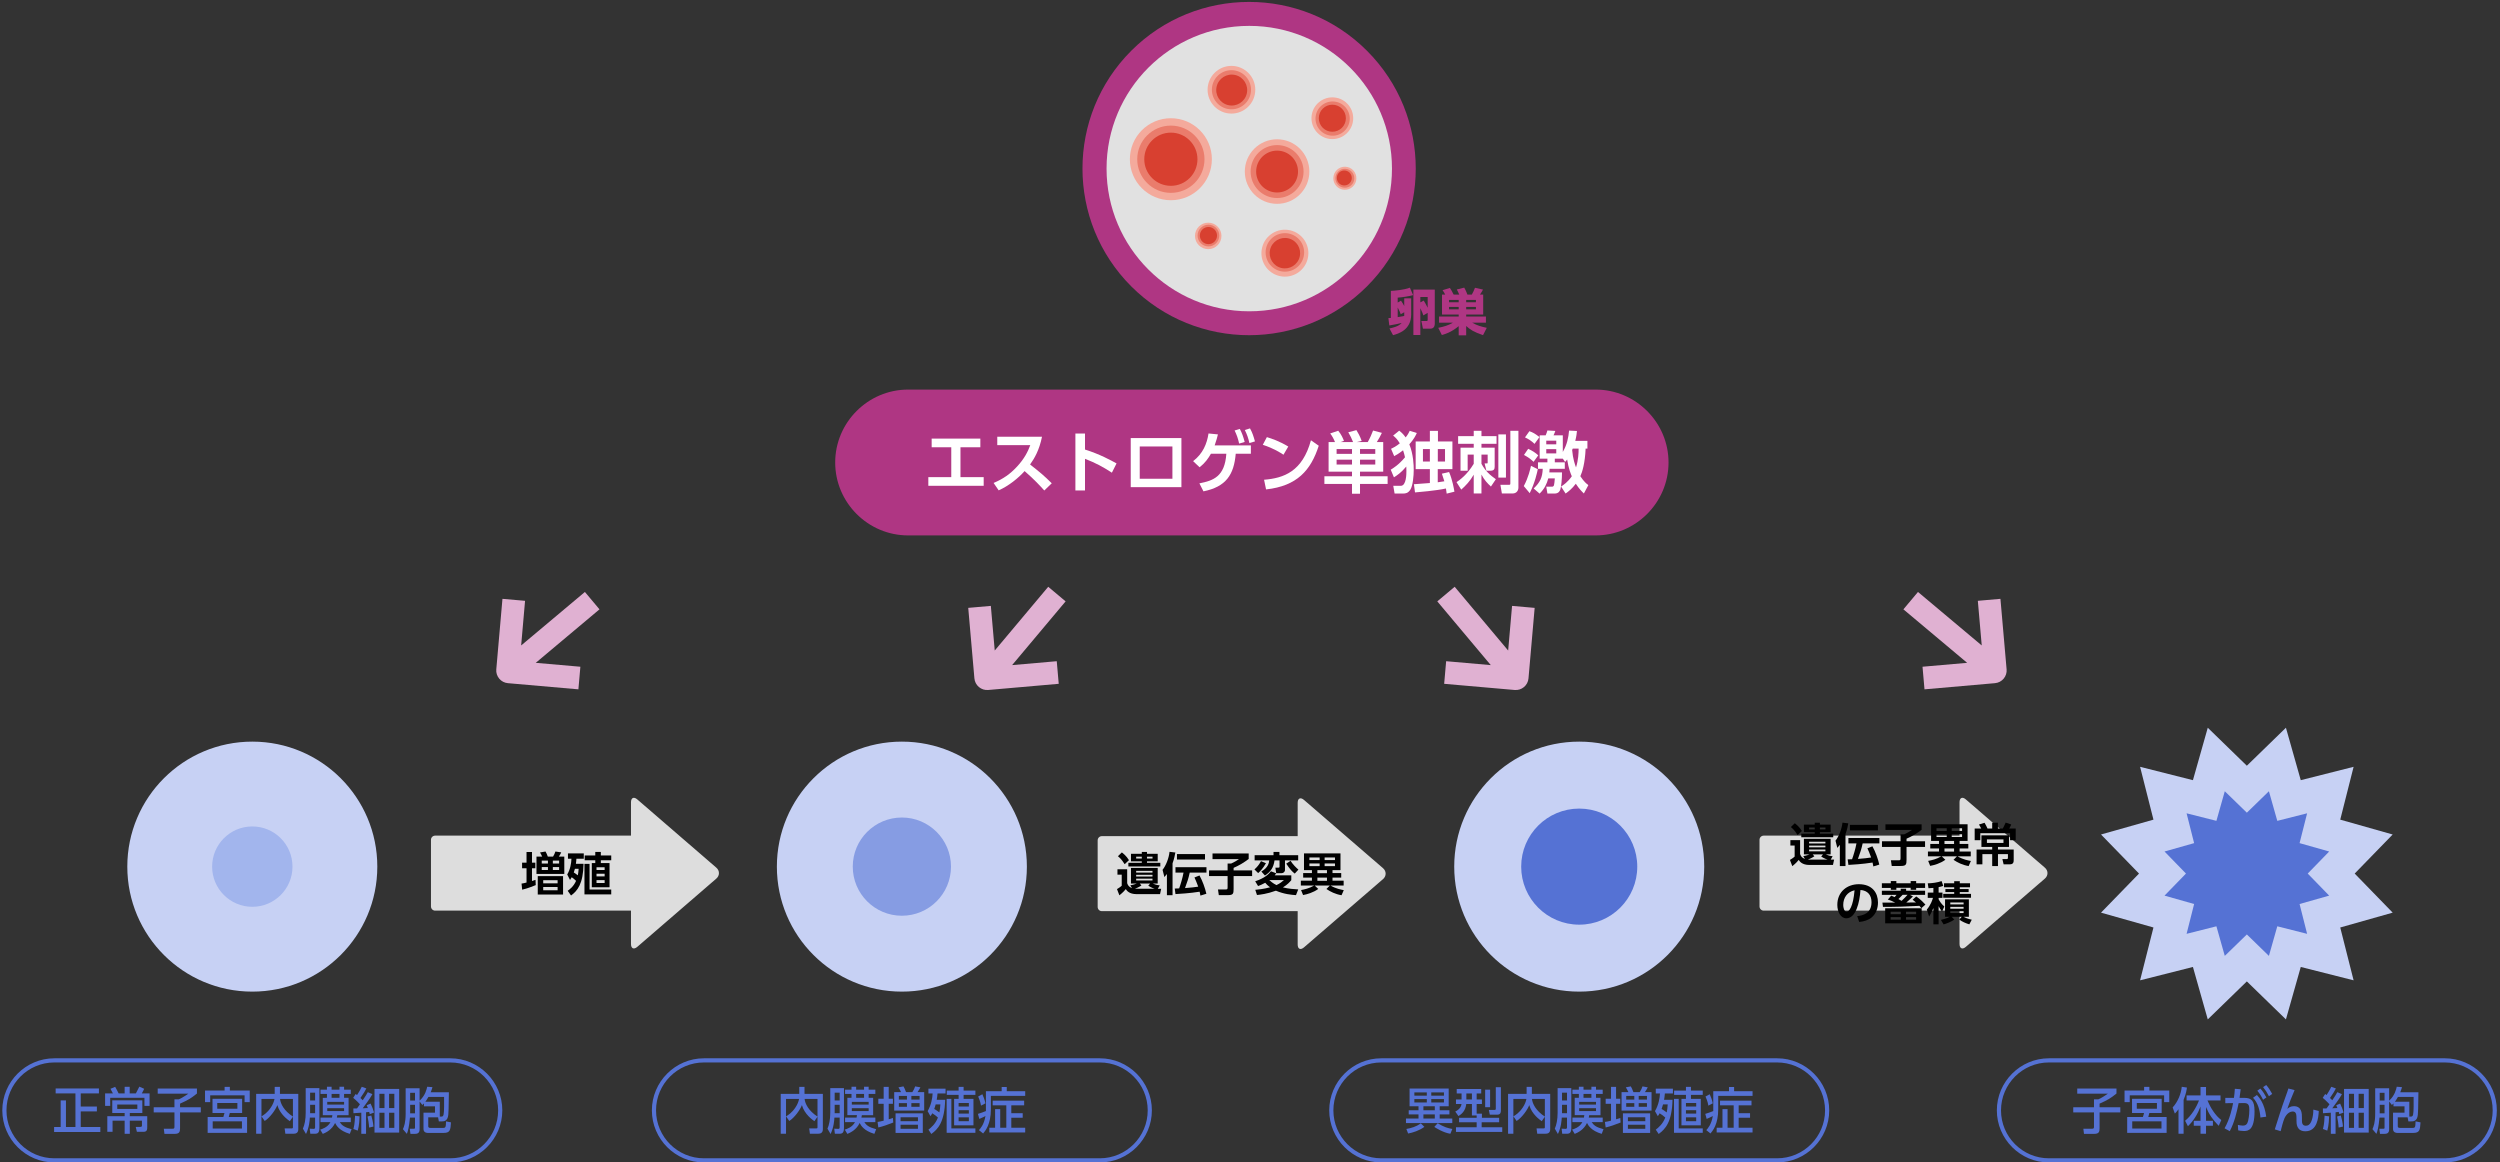 <?xml version="1.0" encoding="utf-8"?>
<!-- Generator: Adobe Illustrator 22.0.1, SVG Export Plug-In . SVG Version: 6.00 Build 0)  -->
<svg version="1.1" xmlns="http://www.w3.org/2000/svg" xmlns:xlink="http://www.w3.org/1999/xlink" x="0px" y="0px"
	 viewBox="0 0 600 279" style="enable-background:new 0 0 600 279;" xml:space="preserve">
<rect x="0" y="0" width="600" height="279" fill="#333333" stroke="none"/>
<style type="text/css">
	.st0{display:none;}
	.st1{display:inline;}
	.st2{fill:#FFFFFF;}
	.st3{fill:#AF3683;}
	.st4{fill:#E1E1E1;}
	.st5{fill:#F4AA9C;}
	.st6{fill:#EA7C6C;}
	.st7{fill:#D84030;}
	.st8{fill:#C7D1F4;}
	.st9{fill:#A2B5ED;}
	.st10{fill:#869CE3;}
	.st11{fill:#5572D4;}
	.st12{fill:#DDDDDD;}
	.st13{fill:#E0B1D2;}
</style>
<g id="レイヤー_4" class="st0">
	<g class="st1">
		<path class="st2" d="M10.448,322.156c-4.687,0-8.5-3.813-8.5-8.5V143.667c0-4.687,3.813-8.5,8.5-8.5h580
			c4.687,0,8.5,3.813,8.5,8.5v169.989c0,4.687-3.813,8.5-8.5,8.5H10.448z"/>
		<path class="st3" d="M590.448,136.667c3.86,0,7,3.14,7,7v169.989c0,3.86-3.14,7-7,7h-580c-3.86,0-7-3.14-7-7V143.667
			c0-3.86,3.14-7,7-7H590.448 M590.448,133.667h-580c-5.5,0-10,4.5-10,10v169.989c0,5.5,4.5,10,10,10h580c5.5,0,10-4.5,10-10
			V143.667C600.448,138.167,595.948,133.667,590.448,133.667L590.448,133.667z"/>
	</g>
</g>
<g id="レイヤー_1">
	<g>
		
			<ellipse transform="matrix(0.707 -0.707 0.707 0.707 59.231 223.848)" class="st3" cx="299.823" cy="40.426" rx="40" ry="40"/>
		<circle class="st4" cx="299.823" cy="40.461" r="34.25"/>
		<g>
			<circle class="st5" cx="295.545" cy="21.537" r="5.725"/>
		</g>
		<g>
			<circle class="st6" cx="295.545" cy="21.537" r="4.696"/>
		</g>
		<g>
			
				<ellipse transform="matrix(0.23 -0.973 0.973 0.23 206.681 304.228)" class="st7" cx="295.545" cy="21.537" rx="3.713" ry="3.713"/>
		</g>
		<g>
			<circle class="st5" cx="281.008" cy="38.215" r="9.841"/>
		</g>
		<g>
			<circle class="st6" cx="281.008" cy="38.215" r="8.072"/>
		</g>
		<g>
			<circle class="st7" cx="281.008" cy="38.215" r="6.383"/>
		</g>
		<g>
			<circle class="st5" cx="306.501" cy="41.174" r="7.747"/>
		</g>
		<g>
			<circle class="st6" cx="306.501" cy="41.174" r="6.354"/>
		</g>
		<g>
			<circle class="st7" cx="306.501" cy="41.174" r="5.025"/>
		</g>
		<g>
			
				<ellipse transform="matrix(0.23 -0.973 0.973 0.23 178.433 346.798)" class="st5" cx="308.315" cy="60.669" rx="5.636" ry="5.636"/>
		</g>
		<g>
			
				<ellipse transform="matrix(0.924 -0.383 0.383 0.924 0.252 122.606)" class="st6" cx="308.315" cy="60.669" rx="4.622" ry="4.622"/>
		</g>
		<g>
			
				<ellipse transform="matrix(0.23 -0.973 0.973 0.23 178.433 346.798)" class="st7" cx="308.315" cy="60.669" rx="3.655" ry="3.655"/>
		</g>
		<g>
			<circle class="st5" cx="289.972" cy="56.618" r="3.178"/>
		</g>
		<g>
			
				<ellipse transform="matrix(0.924 -0.383 0.383 0.924 0.406 115.277)" class="st6" cx="289.972" cy="56.618" rx="2.607" ry="2.607"/>
		</g>
		<g>
			
				<ellipse transform="matrix(0.924 -0.383 0.383 0.924 0.406 115.277)" class="st7" cx="289.972" cy="56.618" rx="2.061" ry="2.061"/>
		</g>
		<g>
			
				<ellipse transform="matrix(0.23 -0.973 0.973 0.23 207.008 346.947)" class="st5" cx="322.697" cy="42.69" rx="2.77" ry="2.77"/>
		</g>
		<g>
			
				<ellipse transform="matrix(0.23 -0.973 0.973 0.23 207.008 346.947)" class="st6" cx="322.697" cy="42.69" rx="2.272" ry="2.272"/>
		</g>
		<g>
			
				<ellipse transform="matrix(0.16 -0.987 0.987 0.16 228.868 354.382)" class="st7" cx="322.697" cy="42.69" rx="1.797" ry="1.797"/>
		</g>
		<g>
			<circle class="st5" cx="319.761" cy="28.374" r="5.01"/>
		</g>
		<g>
			
				<ellipse transform="matrix(0.23 -0.973 0.973 0.23 218.679 333.062)" class="st6" cx="319.761" cy="28.374" rx="4.109" ry="4.109"/>
		</g>
		<g>
			<circle class="st7" cx="319.761" cy="28.374" r="3.249"/>
		</g>
	</g>
	<g>
		<circle class="st8" cx="60.554" cy="207.99" r="30"/>
		<circle class="st9" cx="60.554" cy="207.99" r="9.643"/>
	</g>
	<g>
		<circle class="st8" cx="216.45" cy="207.99" r="30"/>
		<circle class="st10" cx="216.45" cy="207.99" r="11.786"/>
	</g>
	<g>
		<circle class="st8" cx="379.014" cy="207.99" r="30"/>
		<circle class="st11" cx="379.014" cy="207.99" r="13.929"/>
	</g>
	<g>
		<polygon class="st8" points="539.243,183.775 548.622,174.656 552.184,187.242 564.865,184.035 561.658,196.716 574.243,200.278 
			565.125,209.656 574.243,219.035 561.658,222.597 564.865,235.278 552.184,232.071 548.622,244.656 539.243,235.538 
			529.865,244.656 526.302,232.071 513.622,235.278 516.829,222.597 504.243,219.035 513.362,209.656 504.243,200.278 
			516.829,196.716 513.622,184.035 526.302,187.242 529.865,174.656 		"/>
		<polygon class="st11" points="539.243,195.046 544.538,189.898 546.549,197.003 553.707,195.193 551.897,202.351 559.002,204.362 
			553.854,209.656 559.002,214.951 551.897,216.962 553.707,224.12 546.549,222.31 544.538,229.415 539.243,224.267 
			533.949,229.415 531.938,222.31 524.78,224.12 526.59,216.962 519.485,214.951 524.633,209.656 519.485,204.362 526.59,202.351 
			524.78,195.193 531.938,197.003 533.949,189.898 		"/>
	</g>
</g>
<g id="レイヤー_5">
	<g>
		<path class="st12" d="M152.95,191.859l18.973,16.386c0.832,0.719,0.832,1.896,0,2.614l-18.973,16.386
			c-0.833,0.719-1.514,0.407-1.514-0.693v-8h-47.003c-0.55,0-1-0.45-1-1v-16c0-0.55,0.45-1,1-1h47.003v-8
			C151.436,191.452,152.118,191.141,152.95,191.859z"/>
	</g>
	<g>
		<path class="st12" d="M312.956,191.983l18.973,16.386c0.832,0.719,0.832,1.896,0,2.614l-18.973,16.386
			c-0.833,0.719-1.514,0.407-1.514-0.693v-8H264.44c-0.55,0-1-0.45-1-1v-16c0-0.55,0.45-1,1-1h47.003v-8
			C311.443,191.575,312.124,191.264,312.956,191.983z"/>
	</g>
	<g>
		<path class="st12" d="M471.801,191.859l18.973,16.386c0.832,0.719,0.832,1.896,0,2.614l-18.973,16.386
			c-0.832,0.719-1.514,0.407-1.514-0.693v-8h-47.003c-0.55,0-1-0.45-1-1v-16c0-0.55,0.45-1,1-1h47.003v-8
			C470.287,191.452,470.968,191.141,471.801,191.859z"/>
	</g>
	<g>
		<path class="st13" d="M253.621,158.69l-10.713,0.937l12.838-15.299l-4.171-3.5l-12.838,15.299l-0.937-10.713l-5.424,0.475
			l1.48,16.921c0.072,0.814,0.456,1.553,1.083,2.079c0.627,0.526,1.421,0.776,2.235,0.705l16.921-1.48L253.621,158.69z"/>
	</g>
	<g>
		<path class="st13" d="M139.29,160.016l-10.713-0.937l15.299-12.838l-3.5-4.171l-15.299,12.838l0.937-10.713l-5.424-0.474
			l-1.48,16.921c-0.071,0.814,0.179,1.608,0.705,2.235c0.526,0.627,1.264,1.011,2.079,1.083l16.921,1.48L139.29,160.016z"/>
	</g>
	<g>
		<path class="st13" d="M362.895,145.415l-0.937,10.713l-12.838-15.299l-4.171,3.5l12.838,15.299l-10.713-0.937l-0.474,5.424
			l16.921,1.48c0.814,0.071,1.608-0.179,2.235-0.705c0.627-0.526,1.011-1.264,1.082-2.079l1.48-16.921L362.895,145.415z"/>
	</g>
	<g>
		<path class="st13" d="M474.68,144.195l0.937,10.713l-15.299-12.838l-3.5,4.171l15.299,12.838l-10.713,0.937l0.475,5.424
			l16.921-1.48c0.814-0.072,1.553-0.456,2.079-1.083c0.526-0.627,0.776-1.421,0.705-2.235l-1.48-16.921L474.68,144.195z"/>
	</g>
</g>
<g id="レイヤー_3">
	<path class="st3" d="M382.948,128.499h-165c-9.625,0-17.5-7.875-17.5-17.5v0c0-9.625,7.875-17.5,17.5-17.5h165
		c9.625,0,17.5,7.875,17.5,17.5v0C400.448,120.624,392.573,128.499,382.948,128.499z"/>
	<g>
		<path class="st11" d="M108.054,254.99c6.341,0,11.5,5.159,11.5,11.5s-5.159,11.5-11.5,11.5h-95c-6.341,0-11.5-5.159-11.5-11.5
			s5.159-11.5,11.5-11.5H108.054 M108.054,253.99h-95c-6.875,0-12.5,5.625-12.5,12.5s5.625,12.5,12.5,12.5h95
			c6.875,0,12.5-5.625,12.5-12.5S114.929,253.99,108.054,253.99L108.054,253.99z"/>
	</g>
	<g>
		<path class="st11" d="M263.95,254.99c6.341,0,11.5,5.159,11.5,11.5s-5.159,11.5-11.5,11.5h-95c-6.341,0-11.5-5.159-11.5-11.5
			s5.159-11.5,11.5-11.5H263.95 M263.95,253.99h-95c-6.875,0-12.5,5.625-12.5,12.5s5.625,12.5,12.5,12.5h95
			c6.875,0,12.5-5.625,12.5-12.5S270.825,253.99,263.95,253.99L263.95,253.99z"/>
	</g>
	<g>
		<path class="st11" d="M426.514,254.99c6.341,0,11.5,5.159,11.5,11.5s-5.159,11.5-11.5,11.5h-95c-6.341,0-11.5-5.159-11.5-11.5
			s5.159-11.5,11.5-11.5H426.514 M426.514,253.99h-95c-6.875,0-12.5,5.625-12.5,12.5s5.625,12.5,12.5,12.5h95
			c6.875,0,12.5-5.625,12.5-12.5S433.389,253.99,426.514,253.99L426.514,253.99z"/>
	</g>
	<g>
		<path class="st11" d="M586.743,254.99c6.341,0,11.5,5.159,11.5,11.5s-5.159,11.5-11.5,11.5h-95c-6.341,0-11.5-5.159-11.5-11.5
			s5.159-11.5,11.5-11.5H586.743 M586.743,253.99h-95c-6.875,0-12.5,5.625-12.5,12.5s5.625,12.5,12.5,12.5h95
			c6.875,0,12.5-5.625,12.5-12.5S593.618,253.99,586.743,253.99L586.743,253.99z"/>
	</g>
</g>
<g id="レイヤー_2">
	<g>
		<path class="st3" d="M333.469,78.828c0.588-0.12,2.171-0.432,2.938-1.319c-0.888,0.216-1.56,0.372-2.975,0.6l-0.216-1.763
			c0.264-0.012,0.3-0.012,0.588-0.036v-6.5c1.031-0.048,3.166-0.228,4.569-0.768l0.768,1.787c-0.84,0.264-2.782,0.552-3.694,0.6
			v1.188l0.792-0.456c0.396,0.6,0.491,0.768,0.779,1.283v-1.847h1.667v3.862c0,3.778-3.154,4.654-4.354,4.978L333.469,78.828z
			 M337.019,74.942l-0.852,0.468c-0.096-0.3-0.204-0.647-0.72-1.607v2.303c0.564-0.084,0.996-0.156,1.56-0.276
			c0.012-0.072,0.012-0.084,0.012-0.168V74.942z M341.601,75.698c-0.097-0.324-0.229-0.732-0.72-1.739v6.44h-1.667v-10.89h5.133
			v8.12c0,0.204,0,1.248-1.02,1.248h-1.823l-0.371-1.835h1.295c0.18,0,0.216-0.144,0.216-0.264v-1.691L341.601,75.698z
			 M341.685,72.136c0.155,0.252,0.563,0.888,0.959,1.728v-2.579h-1.763v1.295L341.685,72.136z"/>
		<path class="st3" d="M355.927,80.436c-2.255-0.78-3.022-1.283-4.042-2.195v2.243h-1.799v-2.207
			c-1.858,1.547-3.43,1.955-4.042,2.123l-0.863-1.727c1.199-0.228,2.482-0.587,3.515-1.235h-3.322v-1.463h4.713v-0.492h-4.006
			v-4.785h0.768c-0.275-0.528-0.3-0.576-0.636-1.055l1.764-0.54c0.204,0.312,0.527,0.804,0.899,1.595h1.343
			c-0.275-0.612-0.323-0.731-0.587-1.223l1.786-0.444c0.433,0.768,0.72,1.559,0.756,1.667h1.067
			c0.372-0.696,0.456-0.875,0.756-1.631l1.919,0.432c-0.228,0.456-0.348,0.624-0.72,1.199h0.768v4.785h-4.078v0.492h4.738v1.463
			h-3.299c1.151,0.672,2.243,0.983,3.502,1.235L355.927,80.436z M347.771,71.992v0.552h2.314v-0.552H347.771z M347.771,73.659v0.588
			h2.314v-0.588H347.771z M351.885,71.992v0.552h2.339v-0.552H351.885z M351.885,73.659v0.588h2.339v-0.588H351.885z"/>
	</g>
	<g>
		<path class="st2" d="M230.514,114.516h5.57v2.081h-13.285v-2.081h5.506v-7.171h-4.706v-2.081h11.685v2.081h-4.77V114.516z"/>
		<path class="st2" d="M250.083,104.816c-0.656,3.25-1.84,5.234-2.865,6.659c2.433,1.921,3.297,2.625,5.202,4.514l-1.792,1.729
			c-0.977-1.088-2.337-2.577-4.722-4.658c-1.504,1.681-3.793,3.553-6.226,4.626l-1.217-1.777c2.321-0.993,3.954-2.113,5.667-3.97
			c1.729-1.873,2.577-3.585,3.137-5.106h-7.923v-2.017H250.083z"/>
		<path class="st2" d="M266.852,113.444c-2.305-1.489-3.874-2.321-6.451-3.33v7.603h-2.305v-13.669h2.305v3.841
			c3.602,1.137,6.163,2.561,7.571,3.33L266.852,113.444z"/>
		<path class="st2" d="M283.54,105.136v11.781h-12.165v-11.781H283.54z M281.379,107.153h-7.843v7.747h7.843V107.153z"/>
		<path class="st2" d="M287.855,116.005c3.297-0.656,6.099-1.569,6.467-7.107h-3.698c-0.656,1.136-1.344,2.161-2.721,3.249
			l-1.553-1.473c2.369-1.825,3.313-4.162,3.697-6.643l2.257,0.224c-0.144,0.576-0.352,1.457-0.784,2.641h8.691v2.001h-3.633
			c-0.432,5.042-2.321,7.923-7.747,9.027L287.855,116.005z M297.555,102.943c0.544,1.008,0.816,1.825,1.168,3.121l-1.329,0.4
			c-0.288-1.281-0.544-2.017-1.088-3.153L297.555,102.943z M300.004,102.815c0.576,1.056,0.816,1.809,1.185,3.121l-1.329,0.4
			c-0.288-1.249-0.56-2.033-1.104-3.137L300.004,102.815z"/>
		<path class="st2" d="M308.033,109.138c-0.704-0.48-2.354-1.537-4.962-2.385l0.977-1.841c1.168,0.352,2.961,0.944,5.138,2.257
			L308.033,109.138z M303.375,115.14c4.754-0.384,9.204-1.969,11.253-9.476l1.872,1.313c-1.904,5.906-5.202,9.668-12.645,10.484
			L303.375,115.14z"/>
		<path class="st2" d="M320.399,106.097c-0.288-0.736-0.672-1.457-1.152-2.065l1.921-0.656c0.72,0.833,1.185,1.889,1.376,2.433
			l-0.832,0.288h3.025c-0.336-0.88-0.672-1.521-1.152-2.353l1.953-0.512c0.256,0.4,0.848,1.393,1.264,2.577l-1.2,0.288h2.657
			c0.464-0.784,1.057-2.129,1.28-2.769l2.113,0.56c-0.353,0.8-0.849,1.617-1.217,2.209h1.537v7.107h-5.57v1.104h6.626v1.841h-6.626
			v2.353h-1.921v-2.353h-6.627v-1.841h6.627v-1.104h-5.618v-7.107H320.399z M320.783,107.777v1.152h3.698v-1.152H320.783z
			 M320.783,110.322v1.168h3.698v-1.168H320.783z M326.402,107.777v1.152h3.665v-1.152H326.402z M326.402,110.322v1.168h3.665
			v-1.168H326.402z"/>
		<path class="st2" d="M333.774,112.723c0.528-0.32,1.889-1.12,3.426-2.977c-0.16-0.704-0.24-1.008-0.465-1.681
			c-1.008,0.8-1.584,1.104-2.129,1.409l-0.752-1.761c0.528-0.256,1.248-0.608,2.097-1.313c-0.656-1.088-1.137-1.473-1.601-1.857
			l1.457-1.185c0.448,0.353,0.912,0.721,1.553,1.617c0.544-0.672,0.768-1.152,0.976-1.584l1.697,0.528
			c-0.208,0.48-0.641,1.424-1.793,2.721c0.992,2.401,1.057,5.122,1.057,6.098c0,1.457-0.208,3.857-0.816,4.786
			c-0.528,0.816-1.104,0.928-1.761,0.928h-2.017l-0.32-1.857h1.809c1.345,0,1.345-2.913,1.345-3.585c0-0.288-0.017-0.768-0.032-1.04
			c-1.265,1.504-2.257,2.145-2.961,2.593L333.774,112.723z M347.204,118.47c-0.048-0.352-0.097-0.704-0.177-1.232
			c-2.353,0.528-6.706,0.88-7.427,0.944l-0.256-1.969c0.224,0,3.361-0.24,3.825-0.288v-3.33h-3.409v-6.643h3.409v-2.545h1.938v2.545
			h3.473v6.643h-3.521v3.153c0.497-0.064,0.977-0.128,1.585-0.24c-0.224-0.768-0.4-1.28-0.592-1.825l1.729-0.4
			c0.8,1.856,1.185,4.114,1.28,4.722L347.204,118.47z M341.506,107.777v2.993h1.664v-2.993H341.506z M345.075,107.777v2.993h1.729
			v-2.993H345.075z"/>
		<path class="st2" d="M349.566,115.717c0.721-0.497,2.497-1.697,4.13-4.402v-2.209h-1.457v3.874h-1.713v-5.538h3.17v-0.929h-3.746
			v-1.841h3.746v-1.28h1.856v1.28h3.617v1.841h-3.617v0.929h3.169v4.562c0,0.608-0.176,0.977-1.088,0.977h-0.896l-0.433-1.761h0.545
			c0.176,0,0.191-0.048,0.191-0.24v-1.873h-1.488v2.209c0.992,1.825,2.129,2.753,3.457,3.697l-1.184,1.761
			c-0.849-0.784-1.602-1.569-2.273-2.881v4.546h-1.856v-4.514c-0.913,1.584-1.889,2.593-2.993,3.585L349.566,115.717z
			 M359.603,104.256h1.824v10.372h-1.824V104.256z M362.483,103.392h1.937v13.605c0,0.704-0.416,1.44-1.424,1.44h-2.545
			l-0.353-2.081h1.921c0.448,0,0.464-0.032,0.464-0.417V103.392z"/>
		<path class="st2" d="M369.072,112.611c-0.145,0.736-0.688,3.25-1.938,5.746l-1.425-1.696c1.121-2.065,1.585-4.226,1.729-4.866
			L369.072,112.611z M366.767,107.713c1.104,0.528,1.681,0.896,2.417,1.568l-1.12,1.553c-0.912-0.816-1.137-0.992-2.305-1.648
			L366.767,107.713z M367.055,103.488c0.833,0.288,1.425,0.624,2.417,1.408l-1.185,1.633c-0.816-0.768-1.408-1.136-2.288-1.553
			L367.055,103.488z M374.658,116.773c0.561-0.368,1.616-1.072,2.577-2.465c-0.24-0.561-0.769-1.777-1.121-4.034
			c-0.256,0.352-0.319,0.416-0.496,0.592l-0.544-0.785h-1.921v0.88h2.401v1.553h-3.649c-0.017,0.4-0.032,0.608-0.064,0.864h3.041
			c0,1.585-0.191,3.474-0.399,4.082c-0.097,0.272-0.337,0.992-1.393,0.992h-1.713l-0.272-1.648h1.409
			c0.159,0,0.384-0.112,0.447-0.384c0.049-0.16,0.16-0.928,0.192-1.601h-1.568c-0.368,1.344-0.896,2.481-2.081,3.649l-1.425-1.232
			c1.569-1.505,2.097-2.657,2.177-4.722h-1.136v-1.553h2.257v-0.88h-1.857v-5.602h1.441c0.176-0.384,0.304-0.784,0.416-1.168
			l1.904,0.112c-0.176,0.496-0.256,0.688-0.432,1.056h2.225v3.986c1.04-1.793,1.345-3.441,1.505-5.122l1.889,0.096
			c-0.048,0.561-0.112,1.201-0.4,2.369h2.913v1.857h-0.432c-0.129,3.409-0.801,5.65-1.265,6.626
			c0.848,1.313,1.536,1.841,1.921,2.145l-1.073,2c-0.432-0.416-1.152-1.12-1.937-2.337c-0.896,1.201-1.793,1.889-2.449,2.353
			L374.658,116.773z M371.104,105.761v0.88h2.401v-0.88H371.104z M371.104,107.793v1.024h2.401v-1.024H371.104z M377.459,107.666
			c-0.032,0.064-0.112,0.288-0.144,0.336c0.176,2.129,0.704,3.585,0.928,4.178c0.561-1.793,0.625-3.425,0.625-4.514H377.459z"/>
	</g>
	<g>
		<path d="M128.578,212.424c-1.914,0.781-2.707,0.968-3.256,1.101l-0.154-1.463c0.385-0.055,0.638-0.099,1.199-0.253v-3.422H125.3
			v-1.342h1.067v-2.563h1.31v2.563h0.803v1.342h-0.803v3.059c0.363-0.11,0.539-0.176,0.847-0.286L128.578,212.424z M130.119,205.582
			c-0.165-0.407-0.429-0.847-0.517-0.99l1.32-0.231c0.242,0.418,0.363,0.682,0.55,1.221h1.265c0.209-0.319,0.44-0.825,0.561-1.221
			l1.397,0.209c-0.11,0.242-0.341,0.715-0.572,1.012h1.309v4.169h-6.678v-4.169H130.119z M135.135,210.268v4.412h-6.073v-4.412
			H135.135z M131.504,206.55h-1.485v0.693h1.485V206.55z M131.504,208.101h-1.485v0.704h1.485V208.101z M133.826,211.248h-3.455
			v0.759h3.455V211.248z M133.826,212.875h-3.455v0.781h3.455V212.875z M134.189,206.55h-1.507v0.693h1.507V206.55z
			 M134.189,208.101h-1.507v0.704h1.507V208.101z"/>
		<path d="M136.135,209.872c0.726-1.177,0.979-2.717,1.012-3.773h-0.836v-1.276h3.796v1.276h-1.771
			c-0.022,0.462-0.055,0.726-0.121,1.21h1.837c-0.077,4.819-1.474,6.502-3.003,7.613l-0.803-1.133
			c0.396-0.275,1.419-1.001,2.013-2.387c-0.418-0.396-0.671-0.605-1.045-0.869c-0.143,0.253-0.22,0.385-0.407,0.66L136.135,209.872z
			 M137.983,208.508c-0.121,0.44-0.187,0.627-0.275,0.891c0.165,0.099,0.407,0.242,0.968,0.671c0.099-0.517,0.154-0.869,0.198-1.563
			H137.983z M146.696,214.658h-6.425v-7.327h1.221v6.161h5.204V214.658z M144.199,204.47v0.836h2.498v1.155h-2.498v0.671h2.09v5.809
			h-4.257v-5.809h0.836v-0.671h-2.542v-1.155h2.542v-0.836H144.199z M145.112,208.145h-1.947v0.66h1.947V208.145z M145.112,209.696
			h-1.947v0.638h1.947V209.696z M145.112,211.226h-1.947v0.693h1.947V211.226z"/>
	</g>
	<g>
		<path d="M271.281,212.468c0.726-0.099,1.419-0.374,1.529-0.418h-1.375v-3.74h6.414v3.74h-1.177
			c0.781,0.341,1.32,0.407,1.661,0.451l-0.462,0.803h0.814l-0.275,1.287h-5.622c-1.815,0-2.376-0.869-2.596-1.21
			c-0.22,0.264-0.649,0.792-1.541,1.496l-0.572-1.496c0.231-0.143,0.748-0.44,1.133-0.803v-2.651h-1.023v-1.298h2.333v3.312
			c0.077,0.275,0.253,0.869,1.155,1.199L271.281,212.468z M269.917,207.407c-0.715-1.166-1.309-1.672-1.617-1.914l0.946-0.913
			c0.231,0.176,1.1,0.836,1.705,1.859L269.917,207.407z M275.275,204.459v0.451h2.574v1.804h-2.574v0.363h3.202v0.869h-7.668v-0.869
			h3.224v-0.363h-2.596v-1.804h2.596v-0.451H275.275z M273.944,212.512c-0.671,0.451-1.331,0.693-1.551,0.781
			c0.066,0,0.198,0.011,0.319,0.011h4.412c-0.803-0.264-1.232-0.539-1.54-0.737l0.44-0.517h-2.475L273.944,212.512z
			 M274.032,205.603h-1.353v0.451h1.353V205.603z M276.595,209.014h-3.917v0.418h3.917V209.014z M276.595,209.949h-3.917v0.418
			h3.917V209.949z M276.595,210.884h-3.917v0.429h3.917V210.884z M276.606,205.603h-1.331v0.451h1.331V205.603z"/>
		<path d="M280.059,209.762c-0.22,0.297-0.363,0.462-0.605,0.737l-0.44-1.738c0.781-0.979,1.507-2.729,1.672-4.324l1.397,0.165
			c-0.088,0.506-0.253,1.452-0.671,2.596v7.657h-1.353V209.762z M288.101,214.943c-0.055-0.341-0.11-0.616-0.187-0.935
			c-2.31,0.374-4.983,0.528-5.798,0.572l-0.176-1.332c0.528-0.022,0.726-0.022,1.056-0.033c0.319-0.847,0.814-2.476,1.056-3.796
			h-1.937v-1.298h7.437v1.298h-4.015c-0.341,1.529-0.528,2.046-1.133,3.719c1.364-0.088,2.354-0.22,3.168-0.341
			c-0.374-1.056-0.671-1.706-0.902-2.201l1.21-0.484c0.715,1.276,1.353,3.059,1.65,4.39L288.101,214.943z M289.201,204.976v1.32
			h-6.733v-1.32H289.201z"/>
		<path d="M291.004,204.833h8.68v1.32c-1.1,0.836-2.211,1.518-3.619,2.134v0.616h4.444v1.354h-4.444v3.069
			c0,1.188-0.11,1.507-1.441,1.507h-2.112l-0.198-1.364h1.76c0.462,0,0.55-0.011,0.55-0.517v-2.695h-4.456v-1.354h4.456v-1.661
			h0.869c0.77-0.352,1.254-0.638,1.87-1.056h-6.359V204.833z"/>
		<path d="M303.83,207.166c-0.771,1.364-1.485,2.024-1.87,2.376l-0.892-0.88c0.683-0.616,1.046-1.056,1.573-1.98L303.83,207.166z
			 M307.064,204.459v0.792h4.5v1.243h-3.169v2.277c0,0.495-0.407,0.803-0.88,0.803h-1.221l-0.21-1.342h0.727
			c0.275,0,0.275-0.077,0.275-0.341v-1.397h-1.199c-0.242,1.782-0.979,2.772-2.3,3.63l-0.858-0.957
			c1.673-0.979,1.815-2.09,1.893-2.673h-3.51v-1.243h4.533v-0.792H307.064z M306.295,209.597c-0.154,0.242-0.198,0.297-0.363,0.484
			h3.982v1.155c-0.363,0.429-0.892,1.056-2.014,1.738c1.408,0.352,2.718,0.429,3.675,0.484l-0.539,1.375
			c-1.001-0.066-2.86-0.22-4.818-1.067c-2.146,0.781-3.763,0.957-4.544,1.034l-0.407-1.243c0.683-0.066,1.947-0.176,3.554-0.605
			c-0.605-0.44-0.892-0.77-1.166-1.089c-0.716,0.407-1.266,0.616-1.717,0.792l-0.692-1.145c2.343-0.792,3.223-1.705,3.795-2.398
			L306.295,209.597z M304.645,211.236c0.813,0.748,1.452,1.056,1.705,1.188c0.891-0.418,1.386-0.847,1.804-1.21h-3.477
			L304.645,211.236z M310.739,209.663c-0.627-0.495-1.078-0.946-2.047-2.387l1.046-0.682c0.55,0.902,1.408,1.716,1.881,2.112
			L310.739,209.663z"/>
		<path d="M321.97,214.855c-1.518-0.253-2.673-0.858-3.63-1.496l0.825-0.836h-3.653l0.869,0.825
			c-1.188,0.869-2.673,1.287-3.641,1.463l-0.484-1.199c0.748-0.132,1.98-0.396,3.157-1.089h-3.212v-1.155h2.662v-0.737h-2.102
			v-1.089h2.102v-0.715h-1.903v-4.005h8.757v4.005h-1.914v0.715h2.091v1.089h-2.091v0.737h2.674v1.155h-3.158
			c1.276,0.77,2.607,1.001,3.19,1.111L321.97,214.855z M316.711,205.79h-2.453v0.627h2.453V205.79z M316.711,207.231h-2.453v0.649
			h2.453V207.231z M318.472,208.827h-2.3v0.737h2.3V208.827z M318.472,210.631h-2.3v0.759h2.3V210.631z M320.396,205.79h-2.486
			v0.627h2.486V205.79z M320.396,207.231h-2.486v0.649h2.486V207.231z"/>
	</g>
	<g>
		<path d="M432.784,205.468c0.727-0.099,1.419-0.374,1.529-0.418h-1.375v-3.74h6.414v3.74h-1.178
			c0.781,0.341,1.32,0.407,1.661,0.451l-0.462,0.803h0.814l-0.275,1.287h-5.621c-1.815,0-2.377-0.869-2.597-1.21
			c-0.22,0.264-0.649,0.792-1.54,1.496l-0.572-1.496c0.23-0.143,0.748-0.44,1.133-0.803v-2.651h-1.023v-1.298h2.333v3.312
			c0.077,0.275,0.253,0.869,1.155,1.199L432.784,205.468z M431.42,200.407c-0.715-1.166-1.309-1.672-1.617-1.914l0.946-0.913
			c0.231,0.176,1.101,0.836,1.705,1.859L431.42,200.407z M436.778,197.459v0.451h2.574v1.804h-2.574v0.363h3.201v0.869h-7.668
			v-0.869h3.224v-0.363h-2.597v-1.804h2.597v-0.451H436.778z M435.446,205.512c-0.671,0.451-1.331,0.693-1.551,0.781
			c0.066,0,0.198,0.011,0.319,0.011h4.411c-0.803-0.264-1.232-0.539-1.54-0.737l0.44-0.517h-2.476L435.446,205.512z
			 M435.535,198.603h-1.354v0.451h1.354V198.603z M438.098,202.014h-3.916v0.418h3.916V202.014z M438.098,202.949h-3.916v0.418
			h3.916V202.949z M438.098,203.884h-3.916v0.429h3.916V203.884z M438.109,198.603h-1.331v0.451h1.331V198.603z"/>
		<path d="M441.562,202.762c-0.22,0.297-0.362,0.462-0.604,0.737l-0.44-1.738c0.781-0.979,1.508-2.729,1.673-4.324l1.396,0.165
			c-0.088,0.506-0.253,1.452-0.671,2.596v7.657h-1.354V202.762z M449.604,207.943c-0.056-0.341-0.11-0.616-0.188-0.935
			c-2.311,0.374-4.983,0.528-5.798,0.572l-0.176-1.332c0.528-0.022,0.726-0.022,1.056-0.033c0.319-0.847,0.814-2.476,1.057-3.796
			h-1.937v-1.298h7.438v1.298h-4.016c-0.341,1.529-0.528,2.046-1.134,3.719c1.364-0.088,2.354-0.22,3.169-0.341
			c-0.374-1.056-0.671-1.706-0.902-2.201l1.21-0.484c0.716,1.276,1.354,3.059,1.65,4.39L449.604,207.943z M450.704,197.976v1.32
			h-6.732v-1.32H450.704z"/>
		<path d="M452.507,197.833h8.681v1.32c-1.101,0.836-2.212,1.518-3.62,2.134v0.616h4.445v1.354h-4.445v3.069
			c0,1.188-0.109,1.507-1.44,1.507h-2.112l-0.198-1.364h1.76c0.462,0,0.551-0.011,0.551-0.517v-2.695h-4.456v-1.354h4.456v-1.661
			h0.869c0.77-0.352,1.254-0.638,1.87-1.056h-6.359V197.833z"/>
		<path d="M472.474,207.855c-1.519-0.253-2.674-0.858-3.631-1.496l0.825-0.836h-3.652l0.869,0.825
			c-1.188,0.869-2.674,1.287-3.642,1.463l-0.484-1.199c0.748-0.132,1.98-0.396,3.157-1.089h-3.212v-1.155h2.662v-0.737h-2.102
			v-1.089h2.102v-0.715h-1.903v-4.005h8.758v4.005h-1.915v0.715h2.091v1.089h-2.091v0.737h2.674v1.155h-3.157
			c1.275,0.77,2.607,1.001,3.19,1.111L472.474,207.855z M467.215,198.79h-2.454v0.627h2.454V198.79z M467.215,200.231h-2.454v0.649
			h2.454V200.231z M468.975,201.827h-2.299v0.737h2.299V201.827z M468.975,203.631h-2.299v0.759h2.299V203.631z M470.9,198.79
			h-2.486v0.627h2.486V198.79z M470.9,200.231h-2.486v0.649h2.486V200.231z"/>
		<path d="M478.127,198.845v-1.386h1.375v1.386h1.166c0.143-0.253,0.319-0.583,0.693-1.419l1.331,0.451
			c-0.132,0.33-0.33,0.726-0.474,0.968h1.552v2.805h-1.354v-1.683h-7.14v1.683h-1.354v-2.805h1.573
			c-0.154-0.319-0.484-0.891-0.539-0.968l1.342-0.407c0.231,0.374,0.584,1.089,0.704,1.375H478.127z M479.513,204.995v2.86h-1.386
			v-2.86h-2.354v2.442h-1.397v-3.554h3.752v-0.616h-2.586v-2.783h6.612v2.783h-2.641v0.616h3.773v2.454c0,0.462-0.011,1.1-0.902,1.1
			h-1.518l-0.297-1.254h0.968c0.275,0,0.363-0.077,0.363-0.308v-0.88H479.513z M480.833,201.463h-3.972v0.836h3.972V201.463z"/>
		<path d="M445.731,219.864c1.387-0.132,3.433-0.66,3.433-3.333c0-1.716-0.924-2.816-2.651-2.938
			c-0.188,3.003-1.111,6.799-3.378,6.799c-1.396,0-2.178-1.573-2.178-3.223c0-3.168,2.376-4.962,5.159-4.962
			c3.279,0,4.599,2.134,4.599,4.39c0,1.298-0.418,2.663-1.518,3.586c-0.771,0.649-1.882,0.979-2.992,1.089L445.731,219.864z
			 M442.376,217.202c0,0.517,0.165,1.606,0.825,1.606c0.583,0,1.552-1.155,1.893-5.138
			C443.41,214.033,442.376,215.386,442.376,217.202z"/>
		<path d="M453.794,211.976v-0.517h1.331v0.517h3.433v-0.517h1.32v0.517h2.146v1.133h-2.146v0.44h-1.32v-0.473h-3.433v0.473h-1.331
			v-0.44h-2.146v-1.133H453.794z M459.108,215.145c-0.518,0.528-0.649,0.638-1.596,1.463l2.321-0.022
			c-0.297-0.264-0.451-0.396-0.803-0.66l0.869-0.781c1.056,0.715,1.881,1.595,2.2,1.958l-0.979,0.858
			c-0.187-0.242-0.274-0.352-0.451-0.561c-3.487,0.176-5.324,0.253-8.757,0.253l-0.132-1.034h3.069
			c-0.814-0.407-1.331-0.605-1.771-0.726l0.814-0.946c0.286,0.099,0.462,0.176,0.813,0.352c0.221-0.231,0.319-0.352,0.474-0.539
			h-3.532v-0.99h4.522v-0.473h1.298v0.473h4.555v0.99h-3.631L459.108,215.145z M461.198,217.983v3.62h-8.757v-3.62H461.198z
			 M453.75,218.819v0.583h2.432v-0.583H453.75z M453.75,220.106v0.616h2.432v-0.616H453.75z M456.633,214.759
			c-0.253,0.264-0.727,0.748-1.013,1.012c0.077,0.044,0.495,0.275,0.76,0.44c0.627-0.572,1.066-1.056,1.43-1.452H456.633z
			 M457.446,218.819v0.583h2.421v-0.583H457.446z M457.446,220.106v0.616h2.421v-0.616H457.446z"/>
		<path d="M464.013,213.098c-0.385,0.044-0.682,0.055-1.177,0.077l-0.176-1.177c1.078-0.022,2.266-0.176,3.322-0.539l0.396,1.155
			c-0.297,0.099-0.604,0.198-1.11,0.297v1.309h0.924v1.265h-0.924v0.319c0.088,0.187,0.517,1.034,1.364,1.76l-0.539,1.221
			c-0.407-0.572-0.584-0.825-0.825-1.31v4.368h-1.255v-3.917c-0.33,0.891-0.78,1.639-1.022,2.036l-0.551-1.662
			c0.99-1.144,1.364-2.442,1.475-2.816h-1.254v-1.265h1.353V213.098z M465.807,220.777c1.43-0.341,2.046-0.671,2.178-0.748h-1.177
			v-4.192h5.721v4.192h-1.31c0.231,0.132,0.881,0.451,2.003,0.704l-0.583,1.111c-0.804-0.231-1.728-0.649-2.421-1.133l0.605-0.682
			h-2.432l0.639,0.671c-0.892,0.638-2.157,1.045-2.563,1.155L465.807,220.777z M469.008,211.481h1.342v0.495h2.454v0.968h-2.454
			v0.429h2.124v0.715h-2.124v0.44h2.695v0.924h-6.667v-0.924h2.63v-0.44h-2.112v-0.715h2.112v-0.429h-2.442v-0.968h2.442V211.481z
			 M468.072,216.597v0.451h3.19v-0.451H468.072z M468.072,217.642v0.451h3.19v-0.451H468.072z M468.072,218.687v0.451h3.19v-0.451
			H468.072z"/>
	</g>
	<g>
		<path class="st11" d="M13.358,261.237h10.386v1.176h-4.366v3.154h3.874v1.175h-3.874v3.742h4.702v1.199H12.986v-1.199h1.571
			v-6.381h1.271v6.381h2.278v-8.071h-4.749V261.237z"/>
		<path class="st11" d="M29.915,262.413v-1.583h1.211v1.583h1.487c0.3-0.54,0.684-1.319,0.828-1.619l1.151,0.516
			c-0.108,0.275-0.408,0.875-0.552,1.104H35.9v2.998h-1.235v-1.942h-8.215v1.942h-1.223v-2.998h1.871
			c-0.132-0.276-0.384-0.744-0.587-1.104l1.127-0.468c0.264,0.432,0.695,1.295,0.827,1.571H29.915z M31.15,268.961v3.154h-1.235
			v-3.154h-2.902v2.675h-1.259v-3.742h4.162v-0.768h-2.974v-3.046h7.22v3.046H31.15v0.768h4.186v2.566c0,0.564,0,1.176-0.888,1.176
			h-1.595l-0.276-1.176h1.056c0.42,0,0.432-0.18,0.432-0.348v-1.151H31.15z M32.961,265.087H28.14v1.056h4.821V265.087z"/>
		<path class="st11" d="M37.85,261.249h9.415v1.2c-1.391,1.115-2.099,1.559-4.054,2.422v0.876h4.978v1.235H43.21v3.802
			c0,0.852-0.156,1.344-1.295,1.344h-2.446l-0.156-1.235h2.087c0.372,0,0.468-0.084,0.468-0.48v-3.43H36.89v-1.235h4.977v-1.907
			h1.043c0.792-0.336,1.907-1.079,2.303-1.367H37.85V261.249z"/>
		<path class="st11" d="M58.701,264.512v-1.631h-8.251v1.631h-1.248v-2.782h4.702v-0.888h1.259v0.888h4.773v2.782H58.701z
			 M58.113,267.126H55.15c-0.096,0.384-0.132,0.516-0.251,0.96H59.3v3.802h-9.463v-3.802h3.766c0.132-0.396,0.18-0.54,0.276-0.96
			h-2.878v-3.418h7.112V267.126z M58.065,269.117h-7.016v1.739h7.016V269.117z M56.974,264.716H52.14v1.379h4.833V264.716z"/>
		<path class="st11" d="M62.761,267.93c0.551-0.348,1.415-0.875,2.254-2.146c0.468-0.696,0.756-1.428,0.864-2.039h-3.13v8.348
			h-1.271v-9.559h4.45v-1.691h1.259v1.691h4.402v8.491c0,0.936-0.66,1.067-1.104,1.067h-2.003l-0.168-1.271h1.679
			c0.144,0,0.312,0,0.312-0.252v-2.555l-0.744,1.067c-0.419-0.288-2.387-1.643-2.998-3.861c-0.372,1.067-1.787,3.046-3.034,3.813
			L62.761,267.93z M70.305,263.744H67.21c0.108,1.14,0.948,2.854,3.094,4.233V263.744z"/>
		<path class="st11" d="M73.37,261.153h3.286v9.487c0,1.163-0.312,1.463-1.127,1.463h-1.056l-0.144-1.224l0.899,0.048
			c0.336,0.013,0.396-0.119,0.396-0.419v-2.279h-1.259c-0.024,0.504-0.132,2.327-0.923,3.934l-0.744-1.283
			c0.396-0.863,0.671-2.206,0.671-3.802V261.153z M74.425,262.233v1.883h1.199v-1.883H74.425z M74.425,265.159v2.003h1.199v-2.003
			H74.425z M78.467,263.48v-0.936H76.92v-1.02h1.547v-0.708h1.116v0.708h1.895v-0.708h1.104v0.708h1.607v1.02h-1.607v0.936h1.08
			v4.161h-2.71c-0.036,0.24-0.06,0.384-0.108,0.588h3.346v1.08h-2.651c0.504,0.768,1.091,1.234,2.843,1.702l-0.432,1.116
			c-2.495-0.744-3.214-1.979-3.526-2.615c-0.755,1.607-2.135,2.291-2.95,2.627l-0.624-1.031c0.432-0.132,1.799-0.528,2.459-1.799
			H76.92v-1.08h2.758c0.048-0.168,0.06-0.312,0.096-0.588h-2.303v-4.161H78.467z M78.539,264.452v0.659h4.042v-0.659H78.539z
			 M78.539,265.963v0.695h4.042v-0.695H78.539z M81.477,263.48v-0.936h-1.895v0.936H81.477z"/>
		<path class="st11" d="M89.375,262.593c-0.312,0.563-0.671,1.188-2.327,3.395c0.204-0.013,1.055-0.049,1.235-0.061
			c-0.072-0.18-0.096-0.228-0.276-0.672l0.936-0.396c0.336,0.684,0.624,1.428,0.828,2.147l-1.02,0.396
			c-0.048-0.229-0.072-0.3-0.144-0.54c-0.216,0.024-0.264,0.036-0.755,0.084v5.169h-1.14v-5.073
			c-0.264,0.024-1.727,0.12-1.883,0.132l-0.024-1.139c0.503,0,0.563,0,0.887-0.013c0.12-0.144,0.6-0.852,0.696-0.995
			c-0.216-0.24-0.947-1.008-1.619-1.547l0.588-0.924c0.168,0.12,0.204,0.145,0.335,0.252c0.144-0.216,0.756-1.163,1.127-1.979
			l1.104,0.396c-0.312,0.636-0.552,1.031-1.415,2.291c0.324,0.312,0.396,0.384,0.552,0.539c0.708-1.02,0.947-1.463,1.211-1.931
			L89.375,262.593z M84.806,270.964c0.12-0.407,0.336-1.151,0.408-3.202l1.091,0.168c-0.012,0.479-0.084,2.207-0.444,3.418
			L84.806,270.964z M88.584,270.616c-0.024-0.791-0.252-2.135-0.372-2.662l0.899-0.229c0.156,0.492,0.444,1.667,0.516,2.651
			L88.584,270.616z M95.804,261.346v10.482h-5.925v-10.482H95.804z M92.278,262.509h-1.223v3.43h1.223V262.509z M92.278,267.055
			h-1.223v3.634h1.223V267.055z M94.641,262.509h-1.259v3.43h1.259V262.509z M94.641,267.055h-1.259v3.634h1.259V267.055z"/>
		<path class="st11" d="M101.748,264.823c-0.108,0.12-0.156,0.168-0.384,0.372l-0.66-0.84v6.74c0,0.948-0.696,1.032-1.116,1.032
			h-1.079l-0.168-1.235h1.043c0.12,0,0.216-0.024,0.216-0.24v-2.435h-1.211c-0.228,2.41-0.456,3.154-0.744,3.91L96.698,271
			c0.264-0.588,0.66-1.547,0.66-3.802v-6.021h3.346v2.986c1.379-1.271,1.691-2.734,1.823-3.347l1.259,0.097
			c-0.096,0.359-0.156,0.575-0.419,1.235h4.365c-0.06,4.209-0.072,4.641-0.144,5.433c-0.156,1.547-1.14,1.547-1.511,1.547h-0.756
			l-0.18-0.972h-2.363v2.111c0,0.24,0.072,0.432,0.516,0.432h3.022c0.671,0,0.684-0.216,0.731-1.571l1.188,0.24
			c-0.108,1.847-0.216,2.53-1.751,2.53h-3.826c-0.264,0-1.02-0.071-1.02-0.959v-3.898h2.759v-1.522h-2.65V264.823z M98.437,262.269
			v1.859h1.164v-1.859H98.437z M98.437,265.147v2.051h1.164v-2.051H98.437z M105.549,264.416v3.562h0.384
			c0.168,0,0.432,0,0.528-0.491c0.156-0.744,0.132-2.843,0.12-4.222h-3.766c-0.372,0.684-0.612,0.995-0.732,1.151H105.549z"/>
	</g>
	<g>
		<path class="st11" d="M188.657,267.93c0.551-0.348,1.415-0.875,2.254-2.146c0.468-0.696,0.756-1.428,0.864-2.039h-3.13v8.348
			h-1.271v-9.559h4.45v-1.691h1.259v1.691h4.402v8.491c0,0.936-0.66,1.067-1.104,1.067h-2.003l-0.168-1.271h1.679
			c0.144,0,0.312,0,0.312-0.252v-2.555l-0.744,1.067c-0.419-0.288-2.387-1.643-2.998-3.861c-0.372,1.067-1.787,3.046-3.034,3.813
			L188.657,267.93z M196.2,263.744h-3.094c0.108,1.14,0.948,2.854,3.094,4.233V263.744z"/>
		<path class="st11" d="M199.265,261.153h3.286v9.487c0,1.163-0.312,1.463-1.127,1.463h-1.056l-0.144-1.224l0.899,0.048
			c0.336,0.013,0.396-0.119,0.396-0.419v-2.279h-1.259c-0.024,0.504-0.132,2.327-0.923,3.934l-0.744-1.283
			c0.396-0.863,0.671-2.206,0.671-3.802V261.153z M200.321,262.233v1.883h1.199v-1.883H200.321z M200.321,265.159v2.003h1.199
			v-2.003H200.321z M204.362,263.48v-0.936h-1.547v-1.02h1.547v-0.708h1.116v0.708h1.895v-0.708h1.104v0.708h1.607v1.02h-1.607
			v0.936h1.08v4.161h-2.71c-0.036,0.24-0.06,0.384-0.108,0.588h3.346v1.08h-2.651c0.504,0.768,1.091,1.234,2.843,1.702l-0.432,1.116
			c-2.495-0.744-3.214-1.979-3.526-2.615c-0.755,1.607-2.135,2.291-2.95,2.627l-0.624-1.031c0.432-0.132,1.799-0.528,2.459-1.799
			h-2.387v-1.08h2.758c0.048-0.168,0.06-0.312,0.096-0.588h-2.303v-4.161H204.362z M204.435,264.452v0.659h4.042v-0.659H204.435z
			 M204.435,265.963v0.695h4.042v-0.695H204.435z M207.373,263.48v-0.936h-1.895v0.936H207.373z"/>
		<path class="st11" d="M214.383,269.405c-1.535,0.6-2.351,0.888-3.586,1.188l-0.18-1.332c0.479-0.06,0.587-0.084,1.463-0.3v-4.041
			h-1.283v-1.224h1.283v-2.843h1.211v2.843h1.008v1.224h-1.008v3.705c0.54-0.155,0.672-0.203,1.008-0.312L214.383,269.405z
			 M216.254,262.113c-0.204-0.456-0.492-0.936-0.624-1.151l1.199-0.229c0.168,0.288,0.336,0.576,0.624,1.38h1.511
			c0.288-0.42,0.54-0.96,0.672-1.38l1.259,0.229c-0.048,0.096-0.384,0.755-0.684,1.151h1.595v4.426h-7.196v-4.426H216.254z
			 M221.472,267.198v4.701h-6.537v-4.701H221.472z M217.67,263.024h-1.943v0.876h1.943V263.024z M217.67,264.752h-1.943v0.887h1.943
			V264.752z M220.308,268.146h-4.173v0.947h4.173V268.146z M220.308,269.944h-4.173v0.972h4.173V269.944z M220.704,263.024h-1.979
			v0.876h1.979V263.024z M220.704,264.752h-1.979v0.887h1.979V264.752z"/>
		<path class="st11" d="M222.629,266.671c0.876-1.487,1.164-3.202,1.2-4.234h-1.008v-1.151h4.114v1.151h-1.931
			c-0.048,0.588-0.084,0.936-0.192,1.512h2.027c-0.132,5.325-1.703,7.028-3.322,8.203l-0.696-1.031
			c0.54-0.42,1.691-1.319,2.279-2.914c-0.443-0.408-0.755-0.636-1.355-1.02c-0.144,0.287-0.252,0.443-0.432,0.695L222.629,266.671z
			 M224.561,265.063c-0.144,0.54-0.228,0.768-0.348,1.092c0.419,0.228,0.647,0.384,1.235,0.827c0.108-0.576,0.192-1.02,0.24-1.919
			H224.561z M234.095,271.876h-6.896v-8.144h1.127v7.088h5.769V271.876z M231.265,260.854v0.888h2.831v1.031h-2.831v0.96h2.363
			v6.345h-4.641v-6.345h1.079v-0.96h-2.842v-1.031h2.842v-0.888H231.265z M232.524,264.716h-2.458v0.852h2.458V264.716z
			 M232.524,266.442h-2.458v0.828h2.458V266.442z M232.524,268.157h-2.458v0.936h2.458V268.157z"/>
		<path class="st11" d="M234.941,271.228c0.36-0.383,1.235-1.331,1.571-3.394c-0.396,0.216-0.708,0.384-1.475,0.708l-0.336-1.212
			c0.708-0.216,1.104-0.348,1.919-0.672v-4.773h3.778v-1.007h1.223v1.007h4.426v1.128h-8.239v3.178c0,3.658-1.319,5.193-1.859,5.841
			L234.941,271.228z M235.769,262.617c0.204,0.455,0.552,1.283,0.731,2.183l-1.055,0.552c-0.144-0.972-0.576-1.943-0.684-2.183
			L235.769,262.617z M245.795,264.164v1.115h-3.082v1.883h2.734v1.092h-2.734v2.398h3.334v1.14h-8.611v-1.14h1.391v-4.462h1.224
			v4.462h1.463v-5.373h-3.274v-1.115H245.795z"/>
	</g>
	<g>
		<path class="st11" d="M347.855,267.462h-2.327v0.983h3.022v1.092h-11.117v-1.092h3.01v-0.983h-2.351v-0.995h2.351v-0.96h-2.146
			v-4.258h9.391v4.258h-2.159v0.96h2.327V267.462z M341.847,270.448c-1.211,0.899-2.746,1.38-3.897,1.596l-0.42-1.092
			c1.163-0.216,2.326-0.516,3.466-1.355L341.847,270.448z M339.448,262.173v0.792h2.986v-0.792H339.448z M339.448,263.769v0.827
			h2.986v-0.827H339.448z M341.619,265.507v0.96h2.734v-0.96H341.619z M341.619,267.462v0.983h2.734v-0.983H341.619z
			 M343.502,262.173v0.792h3.046v-0.792H343.502z M343.502,263.769v0.827h3.046v-0.827H343.502z M348.083,272.104
			c-1.738-0.288-3.406-1.355-3.85-1.644l0.815-0.887c1.428,0.899,2.482,1.211,3.515,1.379L348.083,272.104z"/>
		<path class="st11" d="M354.398,267.714h-1.14v-2.759h-1.354c-0.192,1.739-1.164,2.447-1.871,2.902l-0.768-1.079
			c1.307-0.672,1.438-1.451,1.499-1.823h-1.331v-1.079h1.343v-1.451h-1.163v-1.067h5.877v1.067h-1.092v1.451h1.26v1.079h-1.26v2.327
			h1.26v0.983h4.138v1.079h-4.198v1.199h4.941v1.116h-11.105v-1.116h4.965v-1.199h-4.222v-1.079h4.222V267.714z M351.928,262.425
			v1.451h1.331v-1.451H351.928z M356.438,261.525h1.188v4.21h-1.188V261.525z M358.992,260.926h1.223v5.457
			c0,0.479-0.023,1.14-0.863,1.14h-1.799l-0.228-1.14h1.403c0.264,0,0.264-0.204,0.264-0.324V260.926z"/>
		<path class="st11" d="M363.221,267.93c0.551-0.348,1.415-0.875,2.254-2.146c0.468-0.696,0.756-1.428,0.864-2.039h-3.131v8.348
			h-1.271v-9.559h4.45v-1.691h1.259v1.691h4.402v8.491c0,0.936-0.66,1.067-1.104,1.067h-2.003l-0.168-1.271h1.679
			c0.144,0,0.312,0,0.312-0.252v-2.555l-0.743,1.067c-0.42-0.288-2.387-1.643-2.998-3.861c-0.372,1.067-1.787,3.046-3.034,3.813
			L363.221,267.93z M370.764,263.744h-3.094c0.107,1.14,0.947,2.854,3.094,4.233V263.744z"/>
		<path class="st11" d="M373.829,261.153h3.286v9.487c0,1.163-0.312,1.463-1.127,1.463h-1.056l-0.145-1.224l0.9,0.048
			c0.336,0.013,0.396-0.119,0.396-0.419v-2.279h-1.26c-0.023,0.504-0.132,2.327-0.923,3.934l-0.744-1.283
			c0.396-0.863,0.672-2.206,0.672-3.802V261.153z M374.885,262.233v1.883h1.199v-1.883H374.885z M374.885,265.159v2.003h1.199
			v-2.003H374.885z M378.927,263.48v-0.936h-1.548v-1.02h1.548v-0.708h1.115v0.708h1.895v-0.708h1.104v0.708h1.607v1.02h-1.607
			v0.936h1.079v4.161h-2.71c-0.036,0.24-0.061,0.384-0.108,0.588h3.347v1.08h-2.65c0.503,0.768,1.091,1.234,2.842,1.702
			l-0.432,1.116c-2.494-0.744-3.214-1.979-3.526-2.615c-0.755,1.607-2.135,2.291-2.95,2.627l-0.623-1.031
			c0.432-0.132,1.799-0.528,2.458-1.799h-2.387v-1.08h2.759c0.048-0.168,0.06-0.312,0.096-0.588h-2.303v-4.161H378.927z
			 M378.998,264.452v0.659h4.042v-0.659H378.998z M378.998,265.963v0.695h4.042v-0.695H378.998z M381.937,263.48v-0.936h-1.895
			v0.936H381.937z"/>
		<path class="st11" d="M388.947,269.405c-1.535,0.6-2.351,0.888-3.586,1.188l-0.18-1.332c0.479-0.06,0.588-0.084,1.463-0.3v-4.041
			h-1.283v-1.224h1.283v-2.843h1.212v2.843h1.007v1.224h-1.007v3.705c0.539-0.155,0.671-0.203,1.007-0.312L388.947,269.405z
			 M390.818,262.113c-0.204-0.456-0.491-0.936-0.623-1.151l1.199-0.229c0.168,0.288,0.336,0.576,0.623,1.38h1.512
			c0.287-0.42,0.539-0.96,0.671-1.38l1.26,0.229c-0.048,0.096-0.384,0.755-0.684,1.151h1.595v4.426h-7.195v-4.426H390.818z
			 M396.035,267.198v4.701h-6.536v-4.701H396.035z M392.233,263.024h-1.942v0.876h1.942V263.024z M392.233,264.752h-1.942v0.887
			h1.942V264.752z M394.872,268.146h-4.174v0.947h4.174V268.146z M394.872,269.944h-4.174v0.972h4.174V269.944z M395.268,263.024
			h-1.979v0.876h1.979V263.024z M395.268,264.752h-1.979v0.887h1.979V264.752z"/>
		<path class="st11" d="M397.193,266.671c0.876-1.487,1.164-3.202,1.199-4.234h-1.007v-1.151h4.113v1.151h-1.931
			c-0.048,0.588-0.084,0.936-0.192,1.512h2.027c-0.132,5.325-1.703,7.028-3.322,8.203l-0.695-1.031
			c0.539-0.42,1.69-1.319,2.278-2.914c-0.443-0.408-0.756-0.636-1.355-1.02c-0.144,0.287-0.252,0.443-0.432,0.695L397.193,266.671z
			 M399.125,265.063c-0.145,0.54-0.229,0.768-0.349,1.092c0.42,0.228,0.648,0.384,1.235,0.827c0.108-0.576,0.192-1.02,0.24-1.919
			H399.125z M408.659,271.876h-6.896v-8.144h1.128v7.088h5.769V271.876z M405.829,260.854v0.888h2.83v1.031h-2.83v0.96h2.362v6.345
			h-4.642v-6.345h1.08v-0.96h-2.843v-1.031h2.843v-0.888H405.829z M407.088,264.716h-2.458v0.852h2.458V264.716z M407.088,266.442
			h-2.458v0.828h2.458V266.442z M407.088,268.157h-2.458v0.936h2.458V268.157z"/>
		<path class="st11" d="M409.506,271.228c0.359-0.383,1.234-1.331,1.57-3.394c-0.396,0.216-0.707,0.384-1.475,0.708l-0.336-1.212
			c0.707-0.216,1.104-0.348,1.919-0.672v-4.773h3.778v-1.007h1.223v1.007h4.426v1.128h-8.239v3.178c0,3.658-1.319,5.193-1.859,5.841
			L409.506,271.228z M410.333,262.617c0.204,0.455,0.552,1.283,0.731,2.183l-1.056,0.552c-0.144-0.972-0.575-1.943-0.684-2.183
			L410.333,262.617z M420.359,264.164v1.115h-3.082v1.883h2.734v1.092h-2.734v2.398h3.334v1.14H412v-1.14h1.392v-4.462h1.223v4.462
			h1.464v-5.373h-3.274v-1.115H420.359z"/>
	</g>
	<g>
		<path class="st11" d="M498.538,261.249h9.415v1.2c-1.391,1.115-2.099,1.559-4.054,2.422v0.876h4.978v1.235h-4.978v3.802
			c0,0.852-0.156,1.344-1.295,1.344h-2.447l-0.155-1.235h2.087c0.371,0,0.468-0.084,0.468-0.48v-3.43h-4.978v-1.235h4.978v-1.907
			h1.043c0.792-0.336,1.907-1.079,2.303-1.367h-7.364V261.249z"/>
		<path class="st11" d="M519.39,264.512v-1.631h-8.252v1.631h-1.247v-2.782h4.701v-0.888h1.26v0.888h4.773v2.782H519.39z
			 M518.802,267.126h-2.962c-0.097,0.384-0.132,0.516-0.252,0.96h4.401v3.802h-9.463v-3.802h3.766
			c0.133-0.396,0.181-0.54,0.276-0.96h-2.879v-3.418h7.112V267.126z M518.754,269.117h-7.017v1.739h7.017V269.117z M517.662,264.716
			h-4.833v1.379h4.833V264.716z"/>
		<path class="st11" d="M522.838,266.227c-0.384,0.54-0.636,0.792-0.875,1.031l-0.528-1.475c1.248-1.331,2.027-3.286,2.184-4.953
			l1.235,0.18c-0.048,0.491-0.168,1.427-0.792,2.962v8.132h-1.224V266.227z M524.422,268.985c1.522-1.224,2.71-3.227,3.334-4.869
			h-2.975v-1.212h3.346v-2.026h1.319v2.026h3.479v1.212h-3.13c0.684,1.667,1.87,3.609,3.321,4.689l-0.623,1.391
			c-1.439-1.463-2.327-2.746-3.047-4.509v3.298h1.655v1.188h-1.655v1.931h-1.319v-1.931h-1.619v-1.188h1.619v-3.418
			c-0.671,1.774-1.654,3.418-3.021,4.726L524.422,268.985z"/>
		<path class="st11" d="M533.891,270.796c1.319-2.29,1.883-5.133,2.051-6.044l-1.871,0.012v-1.271h2.075
			c0.108-0.756,0.156-1.235,0.216-2.183l1.403,0.107c-0.096,0.888-0.144,1.235-0.275,2.075h1.163c1.739,0,2.435,0.72,2.435,3.214
			c0,4.521-1.499,4.738-2.543,4.738c-0.587,0-1.031-0.097-1.379-0.156l-0.072-1.308c0.3,0.061,0.792,0.168,1.199,0.168
			c0.624,0,1.044-0.275,1.248-1.104c0.287-1.163,0.3-2.374,0.3-2.603c0-0.959-0.061-1.715-1.235-1.703l-1.332,0.013
			c-0.479,2.314-1.007,4.641-2.135,6.728L533.891,270.796z M542.502,268.206c-0.132-1.739-0.575-3.479-1.774-4.737l0.923-0.672
			c0.6,0.636,1.823,2.015,2.243,5.205L542.502,268.206z M542.49,261.249c0.659,0.744,1.079,1.464,1.439,2.136l-0.792,0.563
			c-0.443-0.924-0.768-1.415-1.379-2.183L542.49,261.249z M543.881,260.398c0.576,0.635,0.912,1.175,1.439,2.135l-0.779,0.563
			c-0.479-0.947-0.756-1.38-1.392-2.183L543.881,260.398z"/>
		<path class="st11" d="M550.7,261.634c-0.624,1.391-1.379,3.394-1.751,4.485c0.372-0.3,0.804-0.636,1.583-0.636
			c1.943,0,1.931,1.847,1.931,2.771v0.6c0,0.647,0.084,1.319,0.924,1.319c0.42,0,1.043-0.132,1.451-1.367
			c0.264-0.828,0.359-1.596,0.359-2.507l1.308,0.336c-0.084,1.703-0.396,4.869-3.214,4.869c-2.135,0-2.135-1.823-2.135-2.591v-0.384
			c0-0.923-0.013-1.774-0.912-1.774c-0.479,0-1.367,0.323-1.955,1.595c-0.335,0.708-0.815,2.65-0.935,3.13l-1.403-0.432
			c0.803-2.555,1.703-5.421,2.506-7.615c0.433-1.176,0.612-1.716,0.756-2.195L550.7,261.634z"/>
		<path class="st11" d="M562.064,262.593c-0.312,0.563-0.672,1.188-2.327,3.395c0.204-0.013,1.056-0.049,1.235-0.061
			c-0.071-0.18-0.096-0.228-0.275-0.672l0.936-0.396c0.336,0.684,0.624,1.428,0.827,2.147l-1.02,0.396
			c-0.048-0.229-0.071-0.3-0.144-0.54c-0.216,0.024-0.264,0.036-0.756,0.084v5.169h-1.139v-5.073
			c-0.265,0.024-1.728,0.12-1.884,0.132l-0.023-1.139c0.504,0,0.563,0,0.888-0.013c0.12-0.144,0.6-0.852,0.695-0.995
			c-0.216-0.24-0.947-1.008-1.619-1.547l0.588-0.924c0.168,0.12,0.204,0.145,0.336,0.252c0.144-0.216,0.755-1.163,1.127-1.979
			l1.104,0.396c-0.312,0.636-0.552,1.031-1.415,2.291c0.323,0.312,0.396,0.384,0.552,0.539c0.707-1.02,0.947-1.463,1.211-1.931
			L562.064,262.593z M557.495,270.964c0.12-0.407,0.336-1.151,0.407-3.202l1.092,0.168c-0.012,0.479-0.084,2.207-0.443,3.418
			L557.495,270.964z M561.272,270.616c-0.023-0.791-0.251-2.135-0.371-2.662l0.899-0.229c0.156,0.492,0.443,1.667,0.516,2.651
			L561.272,270.616z M568.493,261.346v10.482h-5.925v-10.482H568.493z M564.967,262.509h-1.224v3.43h1.224V262.509z
			 M564.967,267.055h-1.224v3.634h1.224V267.055z M567.33,262.509h-1.26v3.43h1.26V262.509z M567.33,267.055h-1.26v3.634h1.26
			V267.055z"/>
		<path class="st11" d="M574.437,264.823c-0.108,0.12-0.156,0.168-0.384,0.372l-0.66-0.84v6.74c0,0.948-0.695,1.032-1.115,1.032
			h-1.079l-0.168-1.235h1.043c0.12,0,0.216-0.024,0.216-0.24v-2.435h-1.211c-0.228,2.41-0.456,3.154-0.743,3.91L569.387,271
			c0.265-0.588,0.66-1.547,0.66-3.802v-6.021h3.346v2.986c1.38-1.271,1.691-2.734,1.823-3.347l1.26,0.097
			c-0.097,0.359-0.156,0.575-0.42,1.235h4.365c-0.06,4.209-0.072,4.641-0.144,5.433c-0.156,1.547-1.14,1.547-1.512,1.547h-0.755
			l-0.181-0.972h-2.362v2.111c0,0.24,0.072,0.432,0.516,0.432h3.022c0.672,0,0.684-0.216,0.731-1.571l1.188,0.24
			c-0.108,1.847-0.216,2.53-1.751,2.53h-3.826c-0.264,0-1.02-0.071-1.02-0.959v-3.898h2.759v-1.522h-2.65V264.823z M571.126,262.269
			v1.859h1.163v-1.859H571.126z M571.126,265.147v2.051h1.163v-2.051H571.126z M578.238,264.416v3.562h0.384
			c0.168,0,0.432,0,0.527-0.491c0.156-0.744,0.132-2.843,0.12-4.222h-3.766c-0.372,0.684-0.612,0.995-0.731,1.151H578.238z"/>
	</g>
	<g>
	</g>
	<g>
	</g>
	<g>
	</g>
	<g>
	</g>
	<g>
	</g>
	<g>
	</g>
</g>
</svg>
